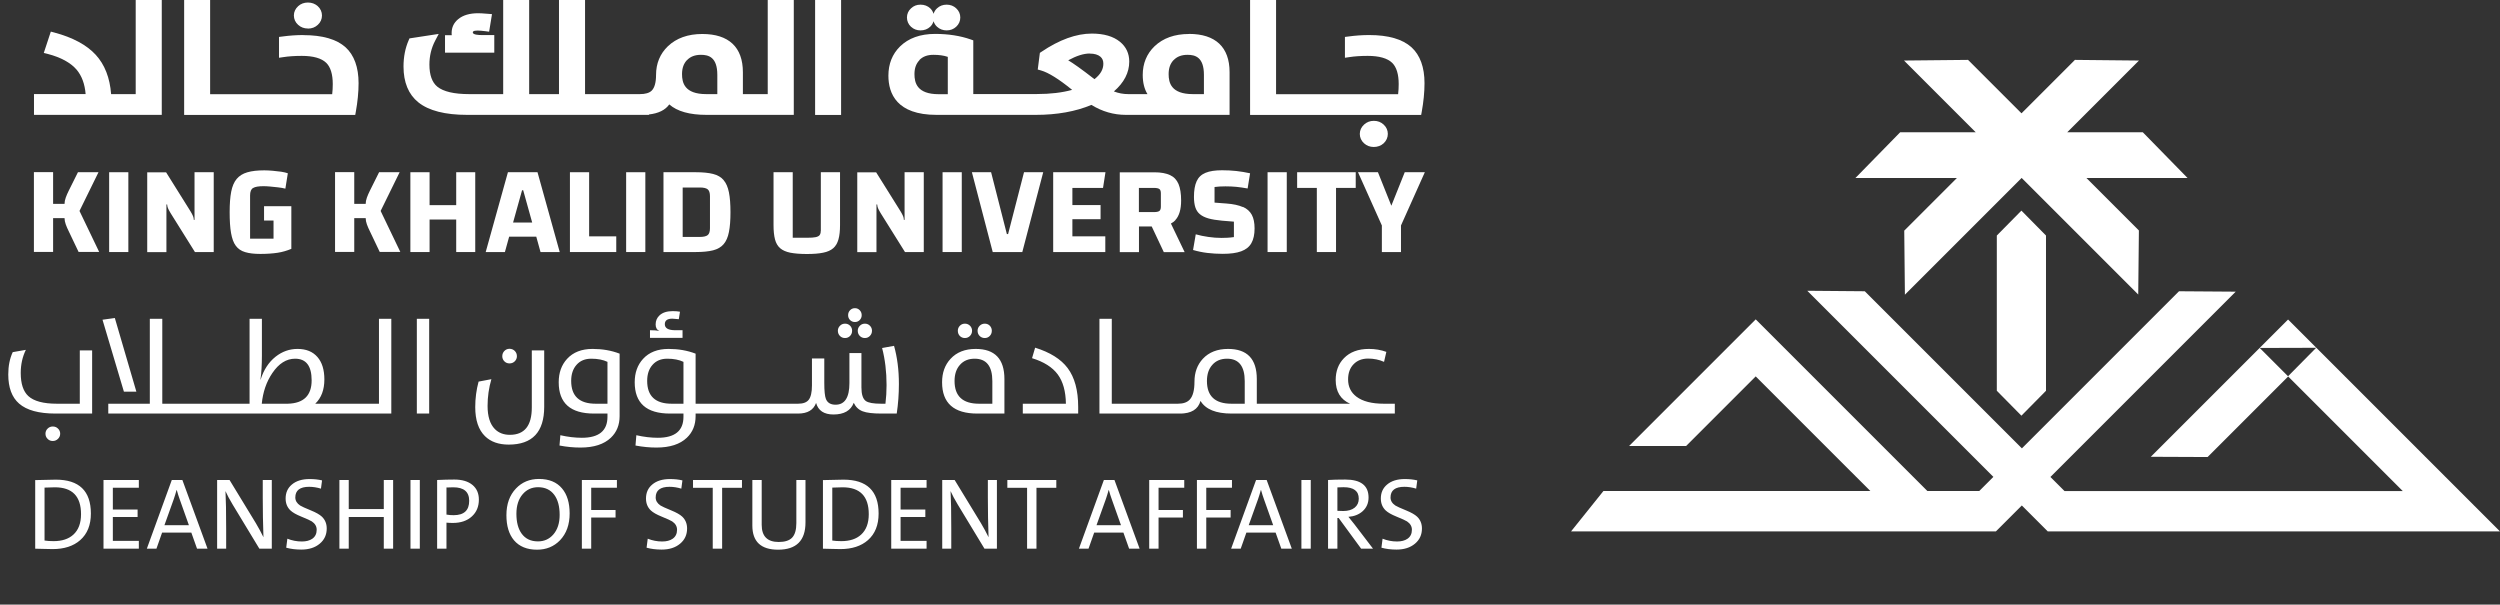 <svg width="306" height="74" viewBox="0 0 306 74" fill="none" xmlns="http://www.w3.org/2000/svg">
<rect x="0" y="0" width="306" height="74" fill="#333333" stroke="none"/>
<path d="M6.787 50.62C4.752 50.62 3.269 50.213 2.337 49.399C1.454 48.628 1.012 47.439 1.012 45.833C1.012 44.794 1.194 43.884 1.558 43.102L3.165 42.821C2.747 43.672 2.538 44.617 2.538 45.656C2.538 46.963 2.846 47.903 3.462 48.475C4.142 49.102 5.309 49.415 6.964 49.415H9.767V42.885H11.277V50.62H6.787ZM6.458 53.978C6.206 53.978 5.997 53.892 5.831 53.721C5.655 53.549 5.566 53.338 5.566 53.086C5.566 52.84 5.655 52.631 5.831 52.459C6.003 52.288 6.212 52.203 6.458 52.203C6.71 52.203 6.921 52.285 7.092 52.452C7.275 52.623 7.366 52.834 7.366 53.086C7.366 53.332 7.275 53.544 7.092 53.721C6.916 53.892 6.704 53.978 6.458 53.978ZM13.253 50.62V49.415H18.338V39.022H19.864V49.415H21.663V50.62H13.253ZM16.691 47.937H15.165L12.546 39.134L14.056 38.925L16.691 47.937ZM21.43 49.415H25.085V50.62H21.43V49.415ZM24.852 49.415H28.506V50.62H24.852V49.415ZM28.273 49.415H30.547V39.022H32.057V43.528C32.057 44.663 31.998 45.645 31.88 46.475H31.896C32.271 45.276 32.881 44.339 33.727 43.664C34.531 43.027 35.428 42.708 36.418 42.708C37.468 42.708 38.279 43.038 38.852 43.696C39.419 44.344 39.703 45.26 39.703 46.443C39.703 47.712 39.331 48.703 38.587 49.415H40.972V50.62H28.273V49.415ZM35.229 49.415C37.173 49.362 38.145 48.409 38.145 46.556C38.145 44.789 37.47 43.905 36.121 43.905C35.055 43.905 34.126 44.492 33.334 45.664C32.611 46.73 32.18 47.98 32.041 49.415H35.229ZM40.659 49.415H44.314V50.62H40.659V49.415ZM44.081 49.415H46.386V39.022H47.896V50.62H44.081V49.415ZM51.021 39.022H52.531V50.62H51.021V39.022ZM66.611 49.785C66.611 52.874 65.163 54.419 62.266 54.419C61.034 54.419 60.068 54.077 59.366 53.391C58.568 52.609 58.169 51.423 58.169 49.833C58.169 48.757 58.306 47.715 58.579 46.708L60.145 46.411C59.835 47.477 59.679 48.566 59.679 49.68C59.679 50.965 59.974 51.908 60.563 52.508C61.029 52.984 61.645 53.223 62.41 53.223C64.199 53.223 65.093 52.109 65.093 49.881V42.885H66.611V49.785ZM62.362 44.483C62.116 44.483 61.907 44.398 61.736 44.227C61.564 44.055 61.479 43.846 61.479 43.6C61.479 43.348 61.564 43.134 61.736 42.957C61.907 42.781 62.116 42.692 62.362 42.692C62.614 42.692 62.828 42.778 63.005 42.949C63.181 43.126 63.27 43.343 63.27 43.6C63.27 43.841 63.181 44.05 63.005 44.227C62.828 44.398 62.614 44.483 62.362 44.483ZM71.053 54.781C70.207 54.781 69.35 54.698 68.483 54.532L68.587 53.271C69.508 53.48 70.384 53.584 71.214 53.584C73.308 53.584 74.354 52.727 74.354 51.014V50.62H72.7C69.824 50.62 68.386 49.343 68.386 46.789C68.386 45.627 68.726 44.674 69.406 43.929C70.151 43.115 71.192 42.708 72.531 42.708C73.736 42.708 74.839 42.901 75.84 43.287V50.933C75.84 52.015 75.484 52.896 74.772 53.576C73.931 54.379 72.692 54.781 71.053 54.781ZM74.354 44.291C73.819 44.034 73.157 43.905 72.37 43.905C71.61 43.905 71.01 44.154 70.571 44.652C70.132 45.145 69.912 45.801 69.912 46.62C69.912 48.483 70.911 49.415 72.909 49.415H74.354V44.291ZM80.354 54.781C79.508 54.781 78.652 54.698 77.784 54.532L77.888 53.271C78.809 53.48 79.685 53.584 80.515 53.584C82.609 53.584 83.656 52.727 83.656 51.014V50.62H82.001C79.126 50.62 77.688 49.343 77.688 46.789C77.688 45.627 78.028 44.674 78.708 43.929C79.452 43.115 80.494 42.708 81.832 42.708C83.037 42.708 84.14 42.901 85.142 43.287V49.415H86.965V50.62H85.142V50.933C85.142 52.015 84.785 52.896 84.073 53.576C83.233 54.379 81.993 54.781 80.354 54.781ZM83.656 44.291C83.12 44.034 82.459 43.905 81.672 43.905C80.911 43.905 80.312 44.154 79.873 44.652C79.433 45.145 79.214 45.801 79.214 46.62C79.214 48.483 80.213 49.415 82.21 49.415H83.656V44.291ZM79.559 40.419C80.025 40.419 80.405 40.446 80.7 40.499C80.4 40.371 80.25 40.109 80.25 39.712C80.25 39.263 80.411 38.89 80.732 38.596C81.101 38.253 81.64 38.082 82.346 38.082C82.695 38.082 82.989 38.106 83.23 38.154L83.085 39.07C82.689 39.027 82.424 39.005 82.29 39.005C81.68 39.005 81.374 39.23 81.374 39.68C81.374 40.173 81.8 40.419 82.652 40.419H83.543V41.359H79.559V40.419ZM86.716 49.415H90.371V50.62H86.716V49.415ZM90.138 49.415H93.792V50.62H90.138V49.415ZM93.559 49.415H97.214V50.62H93.559V49.415ZM96.981 49.415H97.688C98.298 49.415 98.73 49.257 98.981 48.941C99.249 48.604 99.383 48.012 99.383 47.166V43.873H100.893V46.869C100.893 47.849 100.96 48.505 101.094 48.837C101.281 49.303 101.675 49.536 102.274 49.536C103.404 49.536 103.969 48.652 103.969 46.885V43.214H105.439V47.431C105.439 48.267 105.616 48.816 105.969 49.078C106.28 49.303 106.904 49.415 107.841 49.415H108.379C108.47 48.666 108.515 47.905 108.515 47.134C108.515 45.496 108.333 43.983 107.969 42.596L109.431 42.331C109.827 43.739 110.025 45.295 110.025 46.998C110.025 48.234 109.937 49.442 109.76 50.62H107.889C106.839 50.62 106.076 50.529 105.6 50.347C105.102 50.16 104.735 49.812 104.499 49.303C104.135 50.256 103.308 50.733 102.017 50.733C100.861 50.733 100.151 50.261 99.889 49.319C99.573 50.186 98.839 50.62 97.688 50.62H96.981V49.415ZM104.644 39.415C104.408 39.415 104.21 39.335 104.049 39.174C103.889 39.014 103.809 38.815 103.809 38.58C103.809 38.339 103.889 38.135 104.049 37.969C104.21 37.803 104.408 37.72 104.644 37.72C104.874 37.72 105.07 37.803 105.23 37.969C105.391 38.135 105.471 38.339 105.471 38.58C105.471 38.81 105.391 39.008 105.23 39.174C105.07 39.335 104.874 39.415 104.644 39.415ZM105.865 41.375C105.618 41.375 105.412 41.292 105.246 41.126C105.075 40.955 104.989 40.74 104.989 40.483C104.989 40.248 105.075 40.044 105.246 39.873C105.412 39.702 105.618 39.616 105.865 39.616C106.106 39.616 106.309 39.699 106.475 39.865C106.647 40.036 106.732 40.242 106.732 40.483C106.732 40.73 106.647 40.941 106.475 41.118C106.309 41.289 106.106 41.375 105.865 41.375ZM103.431 41.375C103.185 41.375 102.979 41.292 102.813 41.126C102.641 40.955 102.555 40.74 102.555 40.483C102.555 40.248 102.641 40.044 102.813 39.873C102.979 39.702 103.185 39.616 103.431 39.616C103.677 39.616 103.883 39.699 104.049 39.865C104.215 40.031 104.298 40.237 104.298 40.483C104.298 40.735 104.215 40.947 104.049 41.118C103.883 41.289 103.677 41.375 103.431 41.375ZM119.624 50.62C116.748 50.62 115.311 49.343 115.311 46.789C115.311 45.621 115.656 44.666 116.347 43.921C117.091 43.113 118.117 42.708 119.423 42.708C121.769 42.708 122.941 43.937 122.941 46.395V50.62H119.624ZM121.463 46.652C121.463 44.821 120.74 43.905 119.295 43.905C118.534 43.905 117.935 44.157 117.495 44.66C117.056 45.148 116.837 45.806 116.837 46.636C116.837 48.489 117.835 49.415 119.833 49.415H121.463V46.652ZM120.54 41.375C120.293 41.375 120.084 41.292 119.913 41.126C119.742 40.955 119.656 40.74 119.656 40.483C119.656 40.248 119.742 40.044 119.913 39.873C120.084 39.702 120.293 39.616 120.54 39.616C120.781 39.616 120.984 39.699 121.15 39.865C121.316 40.036 121.399 40.242 121.399 40.483C121.399 40.735 121.316 40.947 121.15 41.118C120.984 41.289 120.781 41.375 120.54 41.375ZM118.106 41.375C117.86 41.375 117.653 41.292 117.487 41.126C117.321 40.955 117.238 40.74 117.238 40.483C117.238 40.248 117.321 40.044 117.487 39.873C117.653 39.702 117.86 39.616 118.106 39.616C118.347 39.616 118.553 39.699 118.724 39.865C118.896 40.036 118.981 40.242 118.981 40.483C118.981 40.73 118.896 40.941 118.724 41.118C118.553 41.289 118.347 41.375 118.106 41.375ZM125.19 49.415H130.467C130.446 47.9 130.114 46.706 129.471 45.833C128.818 44.949 127.769 44.285 126.323 43.841L126.7 42.556C128.526 43.123 129.852 43.953 130.676 45.046C131.538 46.192 131.969 47.777 131.969 49.801V50.62H125.19V49.415ZM134.572 39.022H136.082V49.415H137.897V50.62H134.572V39.022ZM137.656 49.415H141.311V50.62H137.656V49.415ZM141.078 49.415H144.733V50.62H141.078V49.415ZM150.741 50.62C148.829 50.62 147.563 50.103 146.942 49.07C146.652 50.103 145.814 50.62 144.427 50.62H144.178V49.415C144.842 49.415 145.33 49.241 145.64 48.893C146.015 48.475 146.203 47.753 146.203 46.724C146.203 45.589 146.545 44.652 147.231 43.913C147.98 43.11 149.009 42.708 150.315 42.708C152.66 42.708 153.833 43.937 153.833 46.395V49.415H155.48V50.62H150.741ZM152.355 46.652C152.355 44.821 151.632 43.905 150.187 43.905C149.426 43.905 148.826 44.157 148.387 44.66C147.948 45.148 147.729 45.806 147.729 46.636C147.729 48.489 148.727 49.415 150.725 49.415H152.355V46.652ZM155.231 49.415H158.885V50.62H155.231V49.415ZM158.653 49.415H162.307V50.62H158.653V49.415ZM162.074 49.415H165.247C164.074 48.891 163.488 47.921 163.488 46.508C163.488 45.421 163.825 44.532 164.5 43.841C165.234 43.086 166.251 42.708 167.552 42.708C168.318 42.708 169.03 42.829 169.689 43.07L169.408 44.291C168.808 44.023 168.157 43.889 167.456 43.889C166.722 43.889 166.133 44.117 165.689 44.572C165.234 45.032 165.006 45.656 165.006 46.443C165.006 47.332 165.349 48.036 166.034 48.556C166.795 49.129 167.908 49.415 169.376 49.415H170.725V50.62H162.074V49.415Z" fill="white"/>
<path d="M11.123 62.858C11.123 64.262 10.687 65.347 9.815 66.114C8.983 66.844 7.858 67.209 6.438 67.209C6.138 67.209 5.755 67.201 5.288 67.184C4.826 67.168 4.499 67.16 4.309 67.16V58.764L6.827 58.709C9.691 58.709 11.123 60.092 11.123 62.858ZM9.918 62.938C9.918 60.743 8.849 59.646 6.712 59.646C6.497 59.646 6.077 59.658 5.452 59.683V66.162C5.765 66.211 6.136 66.235 6.566 66.235C7.592 66.235 8.395 65.972 8.975 65.444C9.604 64.872 9.918 64.037 9.918 62.938ZM12.668 67.16V58.752H16.994V59.695H13.812V62.366H16.842V63.284H13.812V66.199H16.994V67.16H12.668ZM24.118 67.16L23.418 65.189H19.841L19.148 67.16H17.973L21.027 58.752H22.323L25.402 67.16H24.118ZM22.001 61.131C21.875 60.786 21.753 60.403 21.636 59.981H21.611C21.498 60.395 21.382 60.77 21.265 61.106L20.127 64.282H23.12L22.001 61.131ZM31.747 67.16L28.48 61.763C28.103 61.139 27.809 60.587 27.598 60.109C27.655 61.139 27.683 62.709 27.683 64.818V67.16H26.576V58.752H28.097L31.322 64.045C31.662 64.617 31.971 65.187 32.246 65.754C32.19 64.124 32.161 62.504 32.161 60.893V58.752H33.268V67.16H31.747ZM39.991 64.69C39.991 65.452 39.707 66.071 39.139 66.545C38.568 67.028 37.813 67.269 36.876 67.269C36.199 67.269 35.584 67.192 35.033 67.038L35.173 65.937C35.74 66.164 36.331 66.278 36.943 66.278C37.47 66.278 37.894 66.168 38.215 65.949C38.58 65.698 38.762 65.329 38.762 64.842C38.762 64.428 38.563 64.088 38.166 63.82C37.992 63.706 37.556 63.508 36.858 63.224C36.258 62.98 35.824 62.733 35.556 62.481C35.158 62.104 34.96 61.615 34.96 61.015C34.96 60.305 35.213 59.737 35.72 59.312C36.248 58.861 36.974 58.636 37.898 58.636C38.458 58.636 38.965 58.691 39.419 58.8L39.285 59.81C38.795 59.66 38.312 59.585 37.837 59.585C36.71 59.585 36.146 60.021 36.146 60.893C36.146 61.287 36.345 61.615 36.742 61.879C36.913 61.989 37.355 62.189 38.069 62.481C38.677 62.729 39.119 62.98 39.395 63.236C39.792 63.613 39.991 64.098 39.991 64.69ZM46.976 67.16V63.284H42.686V67.16H41.543V58.752H42.686V62.311H46.976V58.752H48.119V67.16H46.976ZM50.243 67.16V58.752H51.386V67.16H50.243ZM58.614 61.155C58.614 62.003 58.33 62.686 57.763 63.205C57.182 63.741 56.402 64.008 55.42 64.008C55.148 64.008 54.891 63.996 54.648 63.972V67.16H53.504V58.752C54.242 58.715 54.944 58.697 55.609 58.697C56.566 58.697 57.31 58.92 57.842 59.366C58.357 59.8 58.614 60.397 58.614 61.155ZM57.428 61.301C57.428 60.198 56.781 59.646 55.487 59.646C55.187 59.646 54.907 59.654 54.648 59.67V62.986C54.915 63.035 55.207 63.059 55.524 63.059C56.793 63.059 57.428 62.473 57.428 61.301ZM69.724 62.846C69.724 64.209 69.332 65.302 68.549 66.126C67.807 66.896 66.868 67.282 65.733 67.282C64.504 67.282 63.563 66.896 62.91 66.126C62.293 65.391 61.985 64.369 61.985 63.059C61.985 61.697 62.376 60.605 63.159 59.786C63.897 59.011 64.834 58.624 65.97 58.624C67.203 58.624 68.144 59.011 68.793 59.786C69.413 60.52 69.724 61.54 69.724 62.846ZM68.501 63.023C68.501 61.98 68.282 61.163 67.844 60.571C67.381 59.946 66.72 59.634 65.86 59.634C65.102 59.634 64.477 59.916 63.986 60.48C63.467 61.076 63.208 61.879 63.208 62.889C63.208 63.927 63.425 64.74 63.859 65.329C64.317 65.953 64.98 66.266 65.848 66.266C66.607 66.266 67.231 65.986 67.722 65.426C68.241 64.83 68.501 64.029 68.501 63.023ZM72.364 59.695V62.427H75.345V63.345H72.364V67.16H71.22V58.752H75.51V59.695H72.364ZM84.1 64.69C84.1 65.452 83.816 66.071 83.248 66.545C82.676 67.028 81.922 67.269 80.985 67.269C80.308 67.269 79.693 67.192 79.142 67.038L79.282 65.937C79.849 66.164 80.439 66.278 81.052 66.278C81.579 66.278 82.003 66.168 82.323 65.949C82.689 65.698 82.871 65.329 82.871 64.842C82.871 64.428 82.672 64.088 82.275 63.82C82.1 63.706 81.665 63.508 80.967 63.224C80.367 62.98 79.933 62.733 79.665 62.481C79.267 62.104 79.069 61.615 79.069 61.015C79.069 60.305 79.322 59.737 79.829 59.312C80.356 58.861 81.082 58.636 82.007 58.636C82.567 58.636 83.074 58.691 83.528 58.8L83.394 59.81C82.904 59.66 82.421 59.585 81.946 59.585C80.819 59.585 80.255 60.021 80.255 60.893C80.255 61.287 80.454 61.615 80.851 61.879C81.022 61.989 81.464 62.189 82.177 62.481C82.786 62.729 83.228 62.98 83.504 63.236C83.901 63.613 84.1 64.098 84.1 64.69ZM88.389 59.707V67.16H87.239V59.707H84.824V58.752H90.817V59.707H88.389ZM98.592 63.948C98.592 66.17 97.475 67.282 95.24 67.282C93.139 67.282 92.088 66.298 92.088 64.331V58.752H93.232V64.246C93.232 65.641 93.926 66.339 95.313 66.339C96.063 66.339 96.607 66.166 96.943 65.821C97.296 65.46 97.473 64.864 97.473 64.033V58.752H98.592V63.948ZM107.542 62.858C107.542 64.262 107.106 65.347 106.234 66.114C105.402 66.844 104.277 67.209 102.857 67.209C102.557 67.209 102.174 67.201 101.707 67.184C101.245 67.168 100.918 67.16 100.728 67.16V58.764L103.246 58.709C106.11 58.709 107.542 60.092 107.542 62.858ZM106.337 62.938C106.337 60.743 105.268 59.646 103.131 59.646C102.916 59.646 102.496 59.658 101.871 59.683V66.162C102.184 66.211 102.555 66.235 102.985 66.235C104.011 66.235 104.814 65.972 105.394 65.444C106.023 64.872 106.337 64.037 106.337 62.938ZM109.087 67.16V58.752H113.413V59.695H110.231V62.366H113.261V63.284H110.231V66.199H113.413V67.16H109.087ZM120.501 67.16L117.233 61.763C116.856 61.139 116.562 60.587 116.351 60.109C116.408 61.139 116.436 62.709 116.436 64.818V67.16H115.329V58.752H116.85L120.075 64.045C120.415 64.617 120.724 65.187 120.999 65.754C120.943 64.124 120.914 62.504 120.914 60.893V58.752H122.022V67.16H120.501ZM126.864 59.707V67.16H125.715V59.707H123.299V58.752H129.292V59.707H126.864ZM138.205 67.16L137.505 65.189H133.928L133.234 67.16H132.06L135.114 58.752H136.41L139.489 67.16H138.205ZM136.088 61.131C135.962 60.786 135.84 60.403 135.723 59.981H135.698C135.585 60.395 135.469 60.77 135.352 61.106L134.214 64.282H137.207L136.088 61.131ZM141.807 59.695V62.427H144.788V63.345H141.807V67.16H140.663V58.752H144.952V59.695H141.807ZM147.647 59.695V62.427H150.628V63.345H147.647V67.16H146.503V58.752H150.793V59.695H147.647ZM156.834 67.16L156.134 65.189H152.557L151.863 67.16H150.689L153.743 58.752H155.039L158.118 67.16H156.834ZM154.717 61.131C154.591 60.786 154.469 60.403 154.352 59.981H154.327C154.214 60.395 154.098 60.77 153.981 61.106L152.843 64.282H155.836L154.717 61.131ZM159.292 67.16V58.752H160.436V67.16H159.292ZM166.605 67.16L163.849 63.4H163.697V67.16H162.553V58.752C163.064 58.715 163.766 58.697 164.658 58.697C166.56 58.697 167.511 59.429 167.511 60.893C167.511 61.579 167.268 62.141 166.781 62.579C166.327 62.98 165.749 63.207 165.047 63.26C165.315 63.585 165.554 63.883 165.765 64.154L168.059 67.16H166.605ZM166.313 61.039C166.313 60.102 165.694 59.634 164.457 59.634C164.25 59.634 163.997 59.642 163.697 59.658V62.524C163.863 62.54 164.1 62.548 164.409 62.548C165.005 62.548 165.473 62.41 165.814 62.135C166.147 61.863 166.313 61.498 166.313 61.039ZM174.046 64.69C174.046 65.452 173.762 66.071 173.194 66.545C172.622 67.028 171.868 67.269 170.931 67.269C170.253 67.269 169.639 67.192 169.087 67.038L169.227 65.937C169.795 66.164 170.385 66.278 170.998 66.278C171.525 66.278 171.949 66.168 172.269 65.949C172.634 65.698 172.817 65.329 172.817 64.842C172.817 64.428 172.618 64.088 172.22 63.82C172.046 63.706 171.61 63.508 170.912 63.224C170.312 62.98 169.878 62.733 169.61 62.481C169.213 62.104 169.014 61.615 169.014 61.015C169.014 60.305 169.268 59.737 169.775 59.312C170.302 58.861 171.028 58.636 171.953 58.636C172.513 58.636 173.02 58.691 173.474 58.8L173.34 59.81C172.849 59.66 172.367 59.585 171.892 59.585C170.764 59.585 170.201 60.021 170.201 60.893C170.201 61.287 170.399 61.615 170.797 61.879C170.967 61.989 171.409 62.189 172.123 62.481C172.732 62.729 173.174 62.98 173.449 63.236C173.847 63.613 174.046 64.098 174.046 64.69Z" fill="white"/>
<path d="M12.06 21.08H9.54L8.42 23.33C8.27 23.62 8.15 23.91 8.05 24.18C7.95 24.46 7.9 24.71 7.9 24.95H6.5V21.07H4.15V30.84H6.5V26.7H7.9C7.9 26.94 7.95 27.2 8.05 27.47C8.15 27.74 8.27 28.03 8.42 28.32L9.62 30.84H12.14L9.73 25.82L12.06 21.07V21.08Z" fill="white"/>
<path d="M15.71 21.08H13.36V30.85H15.71V21.08Z" fill="white"/>
<path d="M23.81 26.91H23.72C23.72 26.75 23.69 26.6 23.63 26.46C23.57 26.32 23.47 26.12 23.32 25.87L20.33 21.09H18.02V30.86H20.37V25.03H20.46C20.47 25.19 20.5 25.34 20.56 25.48C20.62 25.62 20.72 25.82 20.87 26.07L23.86 30.85H26.16V21.08H23.81V26.91Z" fill="white"/>
<path d="M32.31 26.99H33.48V29.21H30.61V23.93C30.61 23.46 30.73 23.15 30.98 23.01C31.23 22.86 31.65 22.79 32.25 22.79C32.47 22.79 32.74 22.8 33.05 22.83C33.36 22.86 33.68 22.89 34.02 22.93C34.36 22.97 34.66 23.02 34.93 23.09L35.23 21.21C35.03 21.14 34.76 21.07 34.43 21.02C34.09 20.97 33.74 20.93 33.37 20.9C33 20.87 32.66 20.85 32.35 20.85C31.51 20.85 30.82 20.93 30.27 21.09C29.72 21.25 29.29 21.52 28.97 21.9C28.65 22.28 28.43 22.8 28.3 23.46C28.17 24.12 28.11 24.96 28.11 25.97C28.11 26.98 28.16 27.85 28.28 28.52C28.4 29.19 28.58 29.71 28.86 30.08C29.14 30.46 29.52 30.72 30.01 30.86C30.5 31.01 31.11 31.08 31.86 31.08C32.67 31.08 33.37 31.03 33.97 30.94C34.57 30.85 35.13 30.68 35.66 30.46V25.24H32.32V26.99H32.31Z" fill="white"/>
<path d="M48.92 21.08H46.4L45.28 23.33C45.13 23.62 45.01 23.91 44.91 24.18C44.81 24.46 44.76 24.71 44.76 24.95H43.36V21.07H41.01V30.84H43.36V26.7H44.76C44.76 26.94 44.81 27.2 44.91 27.47C45.01 27.74 45.13 28.03 45.28 28.32L46.48 30.84H49L46.59 25.82L48.92 21.07V21.08Z" fill="white"/>
<path d="M55.84 25.11H52.58V21.08H50.23V30.85H52.58V26.87H55.84V30.85H58.17V21.08H55.84V25.11Z" fill="white"/>
<path d="M62.17 21.08L59.45 30.85H61.8L62.32 28.97H65.64L66.16 30.85H68.51L65.79 21.08H62.18H62.17ZM62.8 27.24L63.9 23.29H64.04L65.14 27.24H62.79H62.8Z" fill="white"/>
<path d="M72.11 21.08H69.76V30.85H75.43V28.93H72.11V21.08Z" fill="white"/>
<path d="M78.99 21.08H76.64V30.85H78.99V21.08Z" fill="white"/>
<path d="M88.57 22.04C88.26 21.68 87.83 21.43 87.28 21.29C86.73 21.15 86.02 21.08 85.16 21.08H81.21V30.85H85.16C86.02 30.85 86.73 30.78 87.28 30.64C87.83 30.5 88.26 30.25 88.57 29.89C88.88 29.53 89.1 29.03 89.22 28.4C89.35 27.76 89.41 26.96 89.41 25.98C89.41 25 89.35 24.18 89.22 23.54C89.09 22.9 88.88 22.41 88.57 22.05V22.04ZM86.9 27.93C86.9 28.34 86.81 28.62 86.63 28.77C86.45 28.92 86.13 29 85.67 29H83.56V22.95H85.67C86.13 22.95 86.45 23.03 86.63 23.18C86.81 23.33 86.9 23.61 86.9 24.02V27.94V27.93Z" fill="white"/>
<path d="M100.46 28.27C100.46 28.49 100.41 28.66 100.32 28.78C100.23 28.9 100.06 28.98 99.83 29.03C99.6 29.08 99.26 29.1 98.81 29.1H97.03V21.08H94.68V27.55C94.68 28.26 94.74 28.84 94.86 29.3C94.98 29.76 95.19 30.12 95.49 30.38C95.79 30.64 96.2 30.82 96.73 30.93C97.25 31.03 97.93 31.09 98.75 31.09C99.57 31.09 100.23 31.04 100.75 30.93C101.27 30.83 101.69 30.64 101.99 30.38C102.29 30.12 102.5 29.76 102.63 29.29C102.76 28.82 102.82 28.25 102.82 27.55V21.08H100.47V28.27H100.46Z" fill="white"/>
<path d="M110.72 26.91H110.63C110.63 26.75 110.6 26.6 110.54 26.46C110.48 26.32 110.38 26.12 110.23 25.87L107.24 21.09H104.93V30.86H107.28V25.03H107.37C107.38 25.19 107.41 25.34 107.47 25.48C107.53 25.62 107.63 25.82 107.78 26.07L110.77 30.85H113.07V21.08H110.72V26.91Z" fill="white"/>
<path d="M117.72 21.08H115.37V30.85H117.72V21.08Z" fill="white"/>
<path d="M123.39 28.65H123.24L121.31 21.08H118.96L121.51 30.85H125.13L127.69 21.08H125.34L123.39 28.65Z" fill="white"/>
<path d="M135.01 23L135.31 21.08H128.91V30.85H135.29V28.93H131.26V26.83H134.71V25.1H131.26V23H135.01Z" fill="white"/>
<path d="M143.85 26.95C144.33 26.44 144.57 25.64 144.57 24.54C144.57 23.7 144.46 23.02 144.25 22.52C144.03 22.01 143.69 21.65 143.21 21.43C142.73 21.21 142.1 21.09 141.31 21.09H137.06V30.86H139.41V27.72H140.97L142.45 30.86H145L143.32 27.36C143.53 27.25 143.71 27.12 143.86 26.96L143.85 26.95ZM139.4 23H141.24C141.57 23 141.79 23.05 141.91 23.14C142.03 23.23 142.09 23.41 142.09 23.66V25.3C142.09 25.55 142.03 25.72 141.91 25.82C141.79 25.91 141.57 25.96 141.24 25.96H139.4V23.01V23Z" fill="white"/>
<path d="M152.12 25.34C151.62 25.12 150.95 24.97 150.11 24.91L148.66 24.8V22.89C148.88 22.86 149.08 22.84 149.27 22.83C149.45 22.82 149.7 22.81 150 22.81C150.47 22.81 150.92 22.83 151.33 22.87C151.74 22.91 152.2 22.98 152.71 23.07L153.01 21.21C152.44 21.09 151.88 20.99 151.32 20.93C150.76 20.87 150.18 20.84 149.58 20.84C148.74 20.84 148.07 20.94 147.56 21.15C147.05 21.36 146.69 21.7 146.47 22.18C146.25 22.66 146.14 23.3 146.14 24.1C146.14 24.61 146.2 25.04 146.31 25.38C146.42 25.72 146.61 26.01 146.87 26.22C147.13 26.44 147.48 26.61 147.93 26.74C148.37 26.86 148.92 26.95 149.57 27.01L151.03 27.13V29.02C150.73 29.06 150.46 29.09 150.24 29.1C150.01 29.11 149.77 29.12 149.51 29.12C148.98 29.12 148.45 29.08 147.9 29C147.35 28.92 146.84 28.82 146.36 28.68L146.03 30.6C146.61 30.77 147.2 30.89 147.79 30.96C148.39 31.03 149.01 31.07 149.66 31.07C150.59 31.07 151.35 30.97 151.92 30.76C152.49 30.55 152.91 30.22 153.17 29.76C153.43 29.3 153.56 28.7 153.56 27.96C153.56 27.27 153.45 26.72 153.22 26.29C152.99 25.87 152.63 25.54 152.13 25.32L152.12 25.34Z" fill="white"/>
<path d="M157.5 21.08H155.15V30.85H157.5V21.08Z" fill="white"/>
<path d="M158.77 23H161.18V30.85H163.53V23H165.94V21.08H158.77V23Z" fill="white"/>
<path d="M171.94 21.08L170.3 25.18L168.66 21.08H166.22L169.14 27.6V30.85H171.48V27.6L174.4 21.08H171.94Z" fill="white"/>
<path d="M16.61 11.52H13.6C13.45 9.53 12.82 7.91 11.72 6.71C10.61 5.5 8.9 4.58 6.64 3.98L6.22 3.87L5.36 6.48L5.84 6.6C7.45 7.02 8.64 7.67 9.38 8.53C10.01 9.28 10.38 10.28 10.48 11.51H4.16V14.06H19.8V0H16.61V11.52Z" fill="white"/>
<path d="M37.13 4.29C36.29 4.29 35.42 4.35 34.55 4.47L34.15 4.52V7.07L34.69 6.99C35.34 6.89 36.09 6.84 36.94 6.84C38.35 6.84 39.35 7.13 39.93 7.69C40.46 8.21 40.73 9.08 40.73 10.29C40.73 10.7 40.71 11.12 40.66 11.53H25.72V0H22.54V14.07H43.48L43.55 13.69C43.77 12.47 43.89 11.29 43.89 10.18C43.89 8.23 43.35 6.75 42.3 5.79C41.2 4.8 39.47 4.3 37.14 4.3L37.13 4.29Z" fill="white"/>
<path d="M37.7 3.5C38.17 3.5 38.58 3.34 38.9 3.04C39.23 2.74 39.41 2.34 39.41 1.9C39.41 1.46 39.23 1.06 38.89 0.75C38.56 0.46 38.16 0.31 37.69 0.31C37.22 0.31 36.82 0.46 36.5 0.75C36.16 1.06 35.97 1.45 35.97 1.89C35.97 2.33 36.15 2.74 36.49 3.04C36.82 3.34 37.22 3.49 37.68 3.49L37.7 3.5Z" fill="white"/>
<path d="M60.5 4.29H58.91C58.67 4.29 57.87 4.27 57.87 3.97C57.87 3.91 57.87 3.74 58.46 3.74C58.69 3.74 59.02 3.77 59.43 3.82L59.87 3.88L60.22 1.73L59.72 1.69C59.15 1.64 58.76 1.62 58.53 1.62C57.49 1.62 56.67 1.86 56.09 2.34C55.55 2.78 55.28 3.35 55.28 4.04C55.28 4.14 55.28 4.23 55.3 4.31C55.18 4.31 55.06 4.31 54.93 4.31H54.47V6.45H60.5V4.31V4.29Z" fill="white"/>
<path d="M93.96 11.52H90.93V8.84C90.93 5.78 89.21 4.16 85.96 4.16C84.2 4.16 82.79 4.67 81.75 5.66C80.79 6.58 80.3 7.77 80.3 9.17C80.3 10.1 80.12 10.74 79.77 11.09C79.48 11.38 78.99 11.52 78.31 11.52H71.61V0H68.42V11.52H64.77V0H61.59V11.52H57.43C55.58 11.52 54.27 11.21 53.53 10.61C52.89 10.09 52.56 9.18 52.56 7.9C52.56 6.85 52.8 5.86 53.27 4.97L53.7 4.15L50.12 4.7L50.02 4.93C49.6 5.89 49.39 6.97 49.39 8.14C49.39 10.08 50 11.56 51.21 12.53C52.48 13.55 54.49 14.06 57.18 14.06H79.43V14.01C80.6 13.88 81.43 13.47 81.92 12.78C82.88 13.63 84.41 14.06 86.48 14.06H97.16V0H93.97V11.52H93.96ZM84.09 7.36C84.51 6.92 85.07 6.71 85.8 6.71C86.73 6.71 87.8 6.99 87.8 9.16V11.52H86.45C83.78 11.52 83.48 10.12 83.48 9.07C83.48 8.34 83.68 7.78 84.09 7.35V7.36Z" fill="white"/>
<path d="M102.95 0H99.77V14.07H102.95V0Z" fill="white"/>
<path d="M112.67 3.72C113.14 3.72 113.54 3.57 113.86 3.27C114.06 3.08 114.19 2.85 114.27 2.6C114.35 2.86 114.49 3.09 114.7 3.28C115.02 3.57 115.41 3.72 115.87 3.72C116.33 3.72 116.72 3.57 117.04 3.27C117.37 2.97 117.54 2.57 117.54 2.14C117.54 1.71 117.37 1.32 117.04 1.02C116.72 0.72 116.33 0.57 115.87 0.57C115.41 0.57 115.01 0.72 114.69 1.02C114.48 1.21 114.35 1.44 114.27 1.69C114.19 1.44 114.06 1.21 113.86 1.02C113.54 0.72 113.14 0.57 112.67 0.57C112.2 0.57 111.83 0.72 111.51 1.02C111.18 1.32 111.01 1.71 111.01 2.14C111.01 2.57 111.18 2.98 111.51 3.28C111.83 3.57 112.22 3.72 112.66 3.72H112.67Z" fill="white"/>
<path d="M145.53 4.16C143.77 4.16 142.36 4.67 141.32 5.66C140.36 6.58 139.87 7.77 139.87 9.17C139.87 10.12 140.07 10.9 140.45 11.52H138.1C137.49 11.52 136.9 11.41 136.34 11.19C137.59 10.11 138.22 8.88 138.22 7.54C138.22 6.55 137.84 5.73 137.08 5.11C136.27 4.45 135.11 4.11 133.64 4.11C131.74 4.11 129.66 4.86 127.46 6.35L127.28 6.47L127.02 8.51L127.41 8.62C128.33 8.88 129.61 9.68 131.23 11C130 11.34 128.56 11.51 126.94 11.51H119.13V4.94L118.82 4.83C117.54 4.38 116.07 4.15 114.47 4.15C112.64 4.15 111.2 4.67 110.16 5.69C109.22 6.62 108.74 7.82 108.74 9.26C108.74 11.45 109.76 14.06 114.63 14.06H126.77C129.37 14.06 131.66 13.65 133.59 12.84C134.9 13.65 136.32 14.06 137.81 14.06H150.5V8.83C150.5 5.77 148.78 4.15 145.53 4.15V4.16ZM143.65 7.36C144.07 6.92 144.63 6.71 145.36 6.71C146.29 6.71 147.36 6.99 147.36 9.16V11.52H146.01C143.34 11.52 143.04 10.12 143.04 9.07C143.04 8.34 143.24 7.78 143.65 7.35V7.36ZM133.39 6.56C133.96 6.56 134.4 6.69 134.69 6.94C134.94 7.16 135.05 7.43 135.05 7.8C135.05 8.5 134.69 9.12 133.96 9.69C132.32 8.41 131.35 7.74 130.75 7.38C131.76 6.83 132.64 6.55 133.38 6.55L133.39 6.56ZM112.53 7.35C112.95 6.92 113.51 6.71 114.25 6.71C114.93 6.71 115.52 6.79 116.01 6.96V11.53H114.9C112.23 11.53 111.93 10.12 111.93 9.07C111.93 8.35 112.13 7.79 112.54 7.37L112.53 7.35Z" fill="white"/>
<path d="M172.76 5.78C171.66 4.79 169.93 4.29 167.6 4.29C166.76 4.29 165.89 4.35 165.02 4.47L164.62 4.52V7.07L165.16 6.99C165.81 6.89 166.56 6.84 167.41 6.84C168.82 6.84 169.82 7.13 170.4 7.69C170.93 8.21 171.2 9.08 171.2 10.29C171.2 10.7 171.18 11.12 171.13 11.53H156.19V0H153.01V14.07H173.95L174.02 13.69C174.24 12.47 174.36 11.29 174.36 10.18C174.36 8.23 173.82 6.75 172.77 5.79L172.76 5.78Z" fill="white"/>
<path d="M168.16 14.79C167.69 14.79 167.29 14.95 166.97 15.24C166.63 15.55 166.44 15.94 166.44 16.39C166.44 16.84 166.62 17.23 166.96 17.54C167.29 17.84 167.69 17.99 168.15 17.99C168.61 17.99 169.03 17.84 169.36 17.54C169.69 17.23 169.87 16.83 169.87 16.39C169.87 15.95 169.69 15.55 169.36 15.25C169.03 14.94 168.63 14.79 168.15 14.79H168.16Z" fill="white"/>
<path d="M247.42 25.78L244.41 28.83V47.83L247.42 50.88L250.43 47.83V28.83L247.42 25.78Z" fill="white"/>
<path d="M255.35 21.79H267.76L262.28 16.19H253.03L255.53 13.69L257.53 11.69L261.81 7.41L253.97 7.33L247.43 13.87L240.89 7.33L233.05 7.41L237.33 11.69L239.33 13.69L241.83 16.19H232.58L227.1 21.79H239.52L233.08 28.23L233.16 36.07L237.44 31.79L243.84 25.39L247.45 21.78L250.94 25.27L257.44 31.77L261.72 36.05L261.8 28.21L255.37 21.78L255.35 21.79Z" fill="white"/>
<path d="M306.01 65.06L280.06 39.11L263.26 55.91L270.21 55.94L280.07 46.08L294.1 60.11H252.7L250.97 58.38L273.65 35.7L266.71 35.65L247.48 54.88L228.25 35.65L221.21 35.59L243.99 58.37L242.26 60.1H235.91L214.9 39.09L199.4 54.59H206.38L214.9 46.07L228.93 60.1H196.26L192.3 65.04H244.3L247.47 61.87L250.64 65.04H306L306.01 65.06ZM280.06 46.06L276.59 42.59L283.5 42.57L280.05 46.06H280.06Z" fill="white"/>
</svg>

